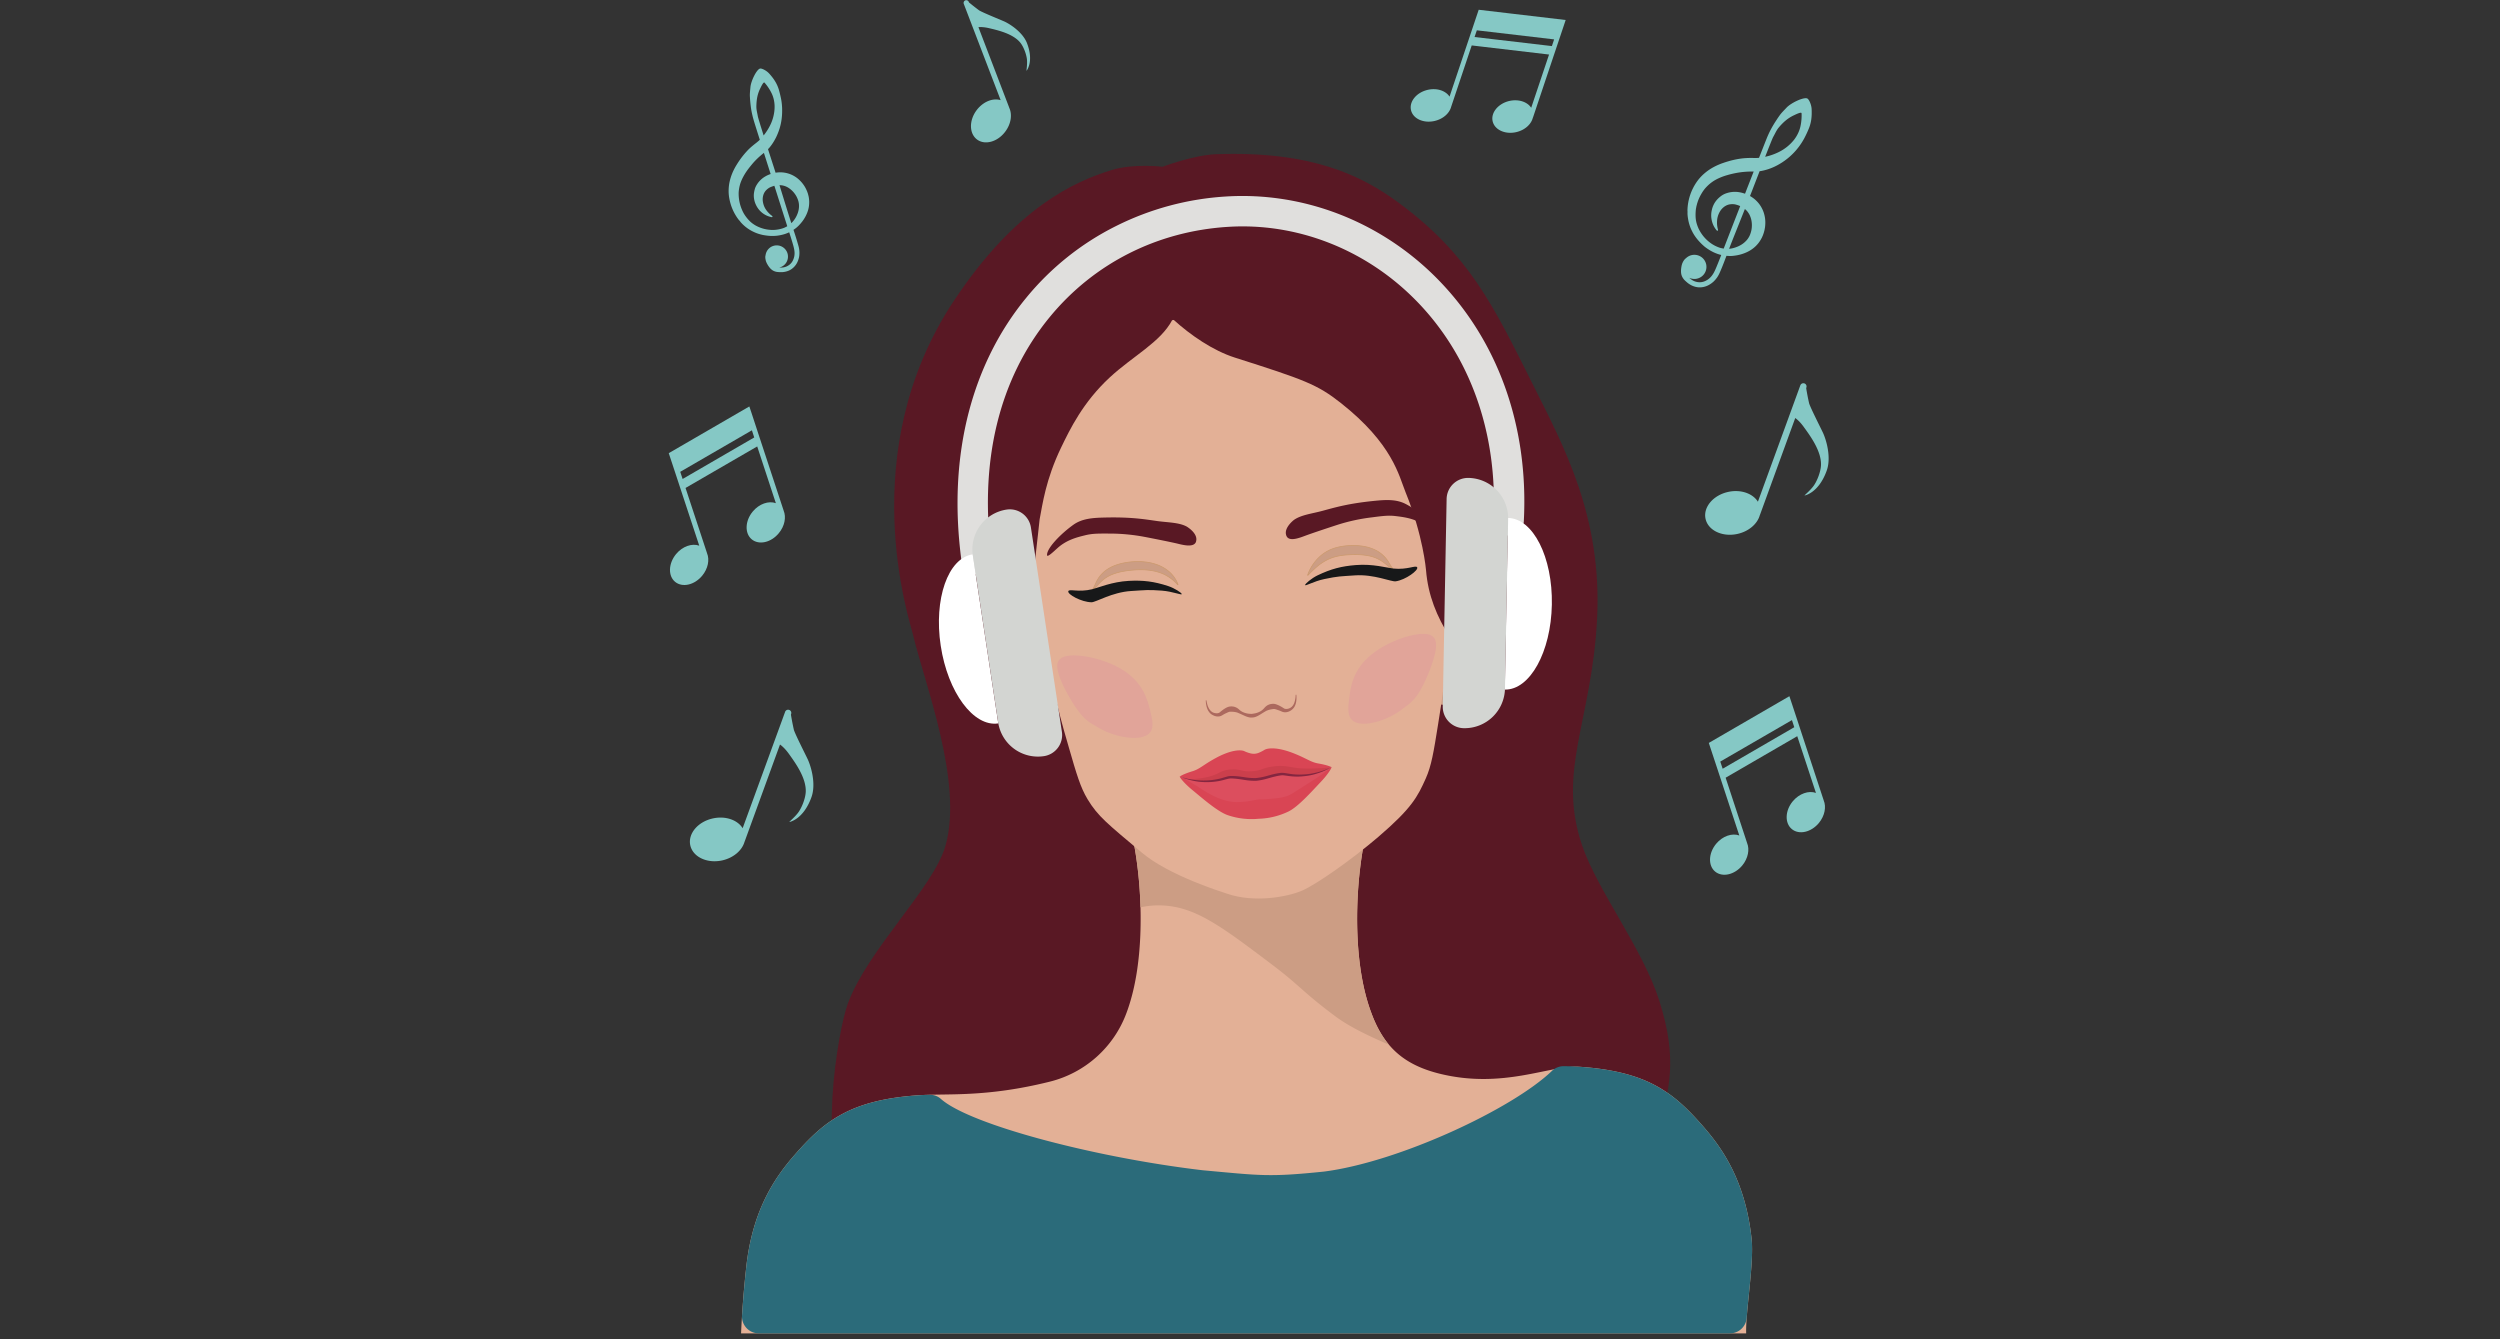 <svg xmlns="http://www.w3.org/2000/svg" width="280" height="150" version="1.0" viewBox="0 0 210 112.5"><rect x="0" y="0" width="210" height="112.5" fill="#333333" stroke="none"/><defs><clipPath id="a"><path d="M143 32h10.883v13H143Zm0 0"/></clipPath><clipPath id="b"><path d="M56.07 34H66v16h-9.93Zm0 0"/></clipPath><clipPath id="c"><path d="M143 58h10.883v16H143Zm0 0"/></clipPath><clipPath id="d"><path d="M62 65h86v47.004H62Zm0 0"/></clipPath><clipPath id="e"><path d="M62 89h86v23.004H62Zm0 0"/></clipPath></defs><path fill="#85c8c5" d="M84.32 1.785c-.37-.16-1.832-.754-2.078-.918a20.439 20.439 0 0 1-.847-.664l-.016-.039a.23.23 0 0 0-.293-.133.231.231 0 0 0-.129.293l3.098 8.09c-.649-.203-1.477.121-2.02.844-.644.86-.629 1.96.035 2.46.664.497 1.727.204 2.371-.66.493-.652.602-1.449.332-2.007a.074.074 0 0 0-.007-.031L82.187 2.28c.184-.015.473-.011.876.082.73.172 2.023.461 2.64 1.219.317.39.547 1.094.567 1.488.02.395-.043.727-.043.88 0 0 .644-.759.039-2.325-.356-.918-1.426-1.61-1.946-1.84"/><g clip-path="url(#a)"><path fill="#85c8c5" d="M153.125 36.344c-.207-.438-1.066-2.13-1.16-2.469a21.3 21.3 0 0 1-.246-1.27l.015-.05a.272.272 0 0 0-.16-.348.274.274 0 0 0-.347.164l-3.563 9.774c-.426-.692-1.434-1.055-2.492-.825-1.262.274-2.117 1.285-1.906 2.258.21.977 1.406 1.547 2.668 1.274.96-.207 1.683-.844 1.886-1.563.004-.012.008-.023.016-.035l2.965-8.14c.18.128.441.363.726.765.528.726 1.477 2.012 1.438 3.187-.024.602-.363 1.418-.656 1.793-.293.375-.61.625-.735.766 0 0 1.18-.18 1.867-2.082.403-1.11-.027-2.582-.316-3.2"/></g><path fill="#85c8c5" d="M67.844 63.77c-.207-.438-1.067-2.13-1.16-2.47a21.933 21.933 0 0 1-.246-1.269l.015-.05a.27.27 0 0 0-.16-.348.268.268 0 0 0-.344.164l-3.566 9.773c-.426-.691-1.434-1.054-2.492-.824-1.262.27-2.118 1.281-1.907 2.258.211.976 1.407 1.547 2.668 1.273.961-.21 1.684-.843 1.887-1.562.004-.012.008-.024.016-.035l2.965-8.14c.18.128.44.362.73.76.523.731 1.473 2.016 1.434 3.192-.02.602-.364 1.418-.657 1.793-.293.375-.609.625-.73.766 0 0 1.176-.18 1.863-2.082.403-1.114-.027-2.582-.316-3.2M123.863 3.11l.192-.563 6.492.762-.188.562Zm4.895 6.785.012-.02 1.757-5.246.239-.711.597-1.777.153-.461-7.305-.86-.117.348-.446 1.328-1.886 5.621c-.328-.504-1.082-.754-1.864-.562-.93.226-1.543.992-1.37 1.71.175.72 1.074 1.118 2.003.891.711-.172 1.235-.656 1.371-1.199.004-.004.004-.012.008-.02l1.715-5.12 6.496.765-1.5 4.473c-.328-.508-1.082-.754-1.863-.567-.93.23-1.547.996-1.371 1.715.175.719 1.074 1.117 2.004.89.71-.171 1.234-.66 1.367-1.198"/><g clip-path="url(#b)"><path fill="#85c8c5" d="m57.34 40.234-.2-.601 6.02-3.488.195.601Zm8.488 2.66c-.004-.007-.004-.015-.008-.023l-1.84-5.586-.25-.758-.62-1.894-.165-.492-6.77 3.925.122.368.469 1.418 1.972 5.984c-.605-.219-1.406.05-1.949.707-.648.789-.684 1.832-.078 2.332.61.5 1.625.27 2.277-.52.492-.597.63-1.343.403-1.886-.004-.012-.004-.02-.008-.028l-1.797-5.453 6.02-3.488 1.566 4.766c-.602-.22-1.402.05-1.945.707-.649.785-.684 1.832-.079 2.332.61.5 1.625.27 2.274-.52.496-.597.633-1.344.406-1.89"/></g><g clip-path="url(#c)"><path fill="#85c8c5" d="m144.703 64.574-.2-.601 6.02-3.485.196.598Zm8.488 2.66c-.004-.007-.004-.015-.007-.023l-1.84-5.59-.246-.754-.625-1.894-.164-.493-6.77 3.926.121.367.469 1.418 1.973 5.989c-.606-.223-1.407.047-1.95.703-.648.789-.683 1.832-.078 2.332.61.5 1.625.27 2.278-.516.492-.601.632-1.347.402-1.89-.004-.012-.004-.02-.008-.028l-1.793-5.453 6.016-3.488 1.57 4.765c-.605-.218-1.402.051-1.95.707-.648.786-.683 1.833-.073 2.333.605.5 1.62.27 2.273-.516.492-.602.633-1.348.402-1.895"/></g><path fill="#85c8c5" d="M65.066 8.895c.004.148-.004.289-.02.433a3.562 3.562 0 0 1-.331 1.149c-.153.32-.348.625-.57.902-.274-.863-.461-1.477-.485-1.598-.062-.351-.133-.586-.125-.863.012-.602.106-1.04.32-1.48.079-.16.254-.54.348-.508a.054.054 0 0 1 .016.011s.332.352.59.88c.164.331.246.706.257 1.074Zm.782 6.71c.168.047.328.125.476.235.301.215.559.547.692.914.07.18.105.375.101.574-.004.2-.043.406-.12.61a2.217 2.217 0 0 1-.524.808c-.227-.691-.594-1.89-.996-3.191.128 0 .25.015.37.05Zm.168 3.461c-.051.024-.102.051-.16.075a2.729 2.729 0 0 1-.954.175 2.985 2.985 0 0 1-1.328-.32c-.05-.027-.101-.05-.148-.082a2.364 2.364 0 0 1-.375-.273 3.167 3.167 0 0 1-.559-.688 1.779 1.779 0 0 1-.078-.148c-.031-.047-.05-.102-.074-.153a3.435 3.435 0 0 1-.293-1.469c.012-.214.047-.43.101-.636.055-.211.141-.414.239-.61.101-.199.218-.39.347-.578.13-.187.278-.367.43-.554.297-.356.629-.668.992-.953l.012-.012c.18.566.371 1.172.566 1.777-.148.051-.293.113-.43.192a2.05 2.05 0 0 0-.702.656c-.09.137-.168.293-.207.45-.04.16-.07.308-.075.472a1.82 1.82 0 0 0 .211.883 1.82 1.82 0 0 0 1.293.972.053.053 0 0 0 .055-.023.06.06 0 0 0-.012-.078h-.004a2.168 2.168 0 0 1-.5-.5 1.59 1.59 0 0 1-.261-.594c-.094-.406.007-.8.234-1.047.121-.129.266-.238.434-.3.09-.036.183-.067.277-.095L66.129 19h.004a1.78 1.78 0 0 1-.117.066ZM64.613 6.18c-.222-.25-.636-.461-.777-.418-.297.093-.758 1.054-.8 1.558-.024.274-.06.551-.044.813.008.133.016.262.028.394a13 13 0 0 0 .042.387c.032.266.079.524.141.774.027.128.063.253.098.378.043.153.242.797.523 1.676-.027.024-.05.047-.074.07a5.2 5.2 0 0 1-.254.211c-.187.145-.41.325-.61.52a7.21 7.21 0 0 0-.988 1.266 5.18 5.18 0 0 0-.382.73 4.36 4.36 0 0 0-.246.805 3.84 3.84 0 0 0-.063.847c.012.282.063.559.133.825.14.53.387 1.027.722 1.46.012-.003.149.176.157.188a3.299 3.299 0 0 0 1.117.828c.246.117.504.195.766.25.265.047.539.082.8.078.27 0 .54-.035.805-.101.2-.047.398-.117.586-.207.098.3.195.605.285.91.094.332.2.668.156 1.015-.011.11-.039.211-.078.317-.074.207-.199.383-.37.504a1.104 1.104 0 0 1-.59.215c-.055.004-.11.004-.173.004h-.062c.023-.008.043-.012.062-.02.5-.152.778-.68.625-1.18a.945.945 0 0 0-1.84.16.574.574 0 0 0-.023.176c0 .075.012.145.028.211a.717.717 0 0 0 .07.219c-.004 0-.004-.004-.008-.008.027.059.055.117.09.172.031.063.07.117.11.176.081.113.175.222.304.312.066.043.14.078.215.106.074.023.148.039.222.047.07.007.137.011.204.011.062 0 .132.004.203 0 .277-.02.566-.105.8-.28a1.48 1.48 0 0 0 .508-.68c.051-.13.09-.27.106-.41a2.096 2.096 0 0 0-.063-.817 27.37 27.37 0 0 0-.422-1.367c.118-.075.227-.157.328-.25.051-.047.102-.094.149-.145.191-.2.363-.422.5-.668.14-.25.25-.523.305-.82a2.46 2.46 0 0 0-.008-.91l-.012-.055-.016-.055-.027-.113c-.023-.07-.05-.14-.074-.215l-.094-.207c-.035-.066-.07-.137-.11-.199a2.696 2.696 0 0 0-.609-.691 2.333 2.333 0 0 0-1.808-.473c-.008.004-.02.004-.028.004-.078-.246-.156-.496-.238-.742-.137-.426-.27-.844-.398-1.239.039-.035.074-.074.11-.113.23-.27.413-.57.57-.879a5.37 5.37 0 0 0 .3-.765c.16-.524.219-1.07.207-1.606 0-.133-.011-.27-.023-.402a4.646 4.646 0 0 0-.055-.399 9.708 9.708 0 0 0-.187-.793c-.157-.543-.43-.957-.82-1.39M150.719 11.719a3.773 3.773 0 0 1-1.36 1.082 5.02 5.02 0 0 1-1.086.37c.356-.905.61-1.546.672-1.66.188-.335.285-.581.477-.808.418-.492.793-.797 1.27-1.02.171-.081.574-.28.632-.19.004.007.004.015.008.019 0 0 .04.52-.102 1.136-.09.387-.273.754-.511 1.07Zm-3.875 6.133c.11.152.187.328.242.52.105.382.098.831-.04 1.226-.062.199-.163.386-.3.55-.14.165-.312.313-.512.43-.199.117-.425.207-.66.266a1.799 1.799 0 0 1-.328.054c.277-.73.785-1.98 1.324-3.34.11.087.2.184.274.294Zm-2.192 3.003a1.56 1.56 0 0 1-.183-.043 2.821 2.821 0 0 1-.914-.5 3.182 3.182 0 0 1-.899-1.164c-.02-.054-.047-.109-.066-.168a2.567 2.567 0 0 1-.13-.48c-.05-.32-.038-.629-.003-.95l.035-.179c.008-.058.028-.117.043-.18.016-.054.028-.117.05-.171.071-.235.173-.457.29-.668.117-.207.25-.41.406-.582.156-.172.328-.329.516-.465.187-.137.394-.25.61-.348a4.84 4.84 0 0 1 .679-.246 7.99 7.99 0 0 1 .73-.176 7.182 7.182 0 0 1 1.477-.125h.016c-.23.59-.48 1.227-.727 1.863a2.894 2.894 0 0 0-.488-.128 2.215 2.215 0 0 0-1.031.074 1.642 1.642 0 0 0-.477.234c-.14.106-.266.215-.379.348-.223.258-.36.566-.422.879-.133.62.05 1.261.426 1.683.016.016.039.024.062.02a.067.067 0 0 0 .043-.078 2.11 2.11 0 0 1-.082-.754 1.67 1.67 0 0 1 .18-.672c.195-.402.547-.664.902-.715.188-.027.383-.023.563.04.101.026.2.066.297.108-.746 1.918-1.383 3.563-1.383 3.563 0 .004 0 .004-.004.008-.043-.008-.09-.016-.137-.028Zm7.524-11.71c-.02-.36-.223-.817-.371-.875-.309-.125-1.344.367-1.723.761-.2.215-.418.422-.582.649-.082.117-.164.23-.238.347-.078.118-.157.235-.23.356a8.543 8.543 0 0 0-.407.738c-.059.125-.117.254-.172.383-.066.156-.332.832-.695 1.754-.035.004-.07.004-.11.008-.109.007-.222.004-.351.004a7.292 7.292 0 0 0-.86.027c-.57.058-1.14.2-1.68.387-.277.093-.546.21-.812.351a4.336 4.336 0 0 0-.746.508 3.752 3.752 0 0 0-.625.668 4.386 4.386 0 0 0-.828 2.484c.012.004.004.246.004.262.008.207.043.41.082.617.066.285.156.567.293.828.125.262.29.504.473.727.187.219.394.43.613.61.226.175.476.331.738.456.203.094.414.172.637.223-.125.32-.25.637-.379.95-.144.343-.285.695-.559.956a1.238 1.238 0 0 1-.277.211c-.2.121-.422.184-.648.172a1.18 1.18 0 0 1-.637-.219 1.828 1.828 0 0 1-.145-.113c-.02-.016-.035-.027-.05-.043.02.008.039.02.058.027a1.014 1.014 0 1 0-.324-1.672.624.624 0 0 0-.137.13c-.05.062-.09.128-.125.195-.035.074-.07.148-.086.23v-.012c-.02.067-.03.137-.043.204-.011.074-.02.144-.027.222-.008.149-.004.305.047.469.027.078.062.16.11.227a.939.939 0 0 0 .152.191c.054.055.109.102.16.148.05.043.11.094.172.137.242.172.543.293.855.309.313.015.629-.07.887-.227.129-.074.254-.168.363-.27.11-.105.203-.222.29-.343.081-.121.152-.254.21-.383.11-.246.215-.5.313-.754.004-.004.136-.351.257-.672.145.012.293.02.442.012.074-.004.148-.012.222-.023.297-.036.586-.106.872-.22.28-.109.558-.265.804-.476.246-.21.457-.476.606-.77l.031-.054.023-.055.051-.113c.031-.074.055-.152.082-.23.024-.079.043-.157.063-.235.015-.082.031-.16.043-.242.043-.324.035-.66-.043-.988a2.492 2.492 0 0 0-1.192-1.614c-.007-.003-.015-.011-.027-.015.105-.262.207-.524.305-.785.172-.446.34-.883.504-1.301.054-.004.109-.012.168-.024a4.606 4.606 0 0 0 1.066-.347 5.5 5.5 0 0 0 2.277-1.988 7.17 7.17 0 0 0 .223-.372c.137-.257.262-.52.375-.793.238-.554.289-1.085.258-1.71"/><path fill="#591824" d="M80.129 25.262c-8.461 12.75-3.734 26.789-3.43 28.074.961 4.082 4.246 12.398 2.715 17.727-1.02 3.53-6.465 8.624-8.184 13.203-.867 2.304-2.699 13.367.239 16.433 2.039 2.13 11.437 6.133 20.066 4.406 10.91-2.183 18.574-2.44 31.977-3.277 5.98-.375 14.332-1.34 15.703-6.516 1.012-3.82 1.738-6.253.18-11.21-1.372-4.372-5.223-9.317-6.504-13.106-2.118-6.254.808-10.363 1.261-18.957.453-8.633-2.804-14.559-5.351-19.66-3.383-6.774-5.399-11-11.363-15.383-3.024-2.219-7.215-4.336-15.29-4.043-1.875.067-4.492 1.055-4.492 1.055s-2.441-.301-4.312.285c-3.051.95-7.996 3.098-13.215 10.969"/><g clip-path="url(#d)"><path fill="#e3b096" d="M147.137 104.078c-.524-4.883-2.457-7.617-4.082-9.473-2.48-2.84-4.676-4.601-10.368-4.996-2.472-.168-6.386 1.91-11.769.579-2.98-.743-4.684-2.239-5.734-5.126-.036-.09-.067-.18-.098-.269-1.356-3.879-1.184-8.879-.852-11.727.368-3.156.813-3.484.391-4.43-1.066-2.402-5.441-3.663-9.637-3.48h-.16c-4.195-.183-8.57 1.078-9.64 3.48-.418.946.027 1.274.39 4.43.332 2.848.508 7.848-.848 11.727-.03.09-.066.18-.097.27a9.242 9.242 0 0 1-6.465 5.8c-5.383 1.336-8.566.973-11.04 1.14-5.69.395-7.89 2.157-10.37 4.997-1.621 1.855-3.555 4.59-4.078 9.473a84.985 84.985 0 0 0-.43 5.53h84.43c-.07-1.667.672-5.901.457-7.925"/></g><path fill="#cc9d84" d="M112.18 85.379c1.289.957 3.058 1.754 4.488 2.375-.652-.793-1.125-1.7-1.484-2.692-.036-.09-.067-.18-.098-.269-1.356-3.879-1.184-8.879-.852-11.727.368-3.156.813-3.484.391-4.43-1.066-2.402-5.441-3.663-9.637-3.48h-.16c-4.195-.183-8.57 1.078-9.64 3.48-.418.946.027 1.274.39 4.43.106.88.192 1.961.223 3.153a6.871 6.871 0 0 1 1.734-.164c2.832.082 5.016 1.726 9.235 4.91 2.5 1.883 2.582 2.308 5.41 4.414M87.234 47.48c-.656-.52-1.441-.414-1.605-.359-.531.176-.664 1.055-.7 1.293-.152 1 .235 1.617.45 2.227.379 1.074.266 2.222.558 3.129.461 1.402.66 1.324.833 2.183.226 1.133-.06 1.57.386 2.402.14.262.406.758.86.833.62.105 1.207-.645 1.34-.817 1.09-1.398.363-3.64-1.09-8.125-.098-.309.195-1.789-1.032-2.766M120.535 51.914c-1.074 3.395-1.496 5.242-.55 6.457.132.172.718.922 1.34.816.448-.074.714-.57.859-.832.433-.816.171-1.25.375-2.335-.86-1.336-1.579-2.665-2.024-4.106"/><path fill="#e3b096" d="M119.785 47.879s-.238-2.899-1.719-6.535c-.562-1.387-1.07-4.04-5.425-7.485-1.989-1.57-3.067-1.96-8.91-3.82-1.856-.59-3.758-1.914-5.133-3.164l-.141.023c-.977 1.852-3.305 3.012-5.25 4.817-2.246 2.086-3.332 4.344-4.074 5.879-1.297 2.695-1.559 4.765-1.805 6.035-.047.414-.082.762-.125 1.148-.285 2.422-.5 4.25-.187 6.61.289 2.164.328 1.906 1.37 6.105.735 2.957.63 2.649 1.4 5.305.644 2.23.968 3.344 1.573 4.344.868 1.437 1.664 2.046 4.555 4.48 2.29 1.93 6.695 3.293 7.2 3.461 2.238.762 5.003.277 6.277-.277 1.195-.524 4.14-2.582 6.398-4.516 2.816-2.414 3.29-3.371 3.977-4.902.476-1.067.66-2.211 1.027-4.504.437-2.73.367-2.414.734-5.438.094-.789.176-1.425.243-1.953-1.067-1.691-1.817-3.469-1.985-5.613"/><path fill="#d94554" d="M111.848 64.441c-.07.024-.914.512-1.985.653-1.367.18-1.847-.13-2.293-.067-.87.125-1.195.356-2.03.442-.013 0-.02 0-.028.004h-.024c-.843.015-1.191-.172-2.074-.188-.45-.008-.887.356-2.266.348-1.082-.008-1.976-.387-2.046-.403-.051-.011.246.465 1.062 1.137.824.676 2.133 1.832 2.996 2.117a6.2 6.2 0 0 0 2.555.293 6.165 6.165 0 0 0 2.504-.605c.82-.39 1.976-1.7 2.71-2.473.731-.765.962-1.273.919-1.258"/><path fill="#d94554" d="M103.414 65.285c.883.016 1.23.203 2.074.188h.024c.008-.004.015-.004.027-.004.836-.086 1.16-.317 2.031-.442.446-.062.926.246 2.293.067 1.07-.14 1.914-.63 1.985-.653 0 0-.266-.164-1.125-.312-.637-.113-.961-.422-2.067-.856-1.472-.578-2.242-.418-2.46-.273-.122.078-.286.16-.434.223a1.123 1.123 0 0 1-.383.093 1.181 1.181 0 0 1-.387-.046 2.764 2.764 0 0 1-.46-.168c-.235-.118-1.02-.18-2.41.574-1.044.566-1.325.914-1.946 1.105-.836.254-1.074.45-1.074.45.07.015.964.394 2.046.402 1.38.008 1.817-.356 2.266-.348"/><path fill="#dc4e5e" d="M109.863 65.094c-1.367.18-1.847-.13-2.293-.067-.87.125-1.195.356-2.03.442-.013 0-.02 0-.028.004h-.024c-.843.015-1.191-.172-2.074-.188-.45-.008-.887.356-2.266.348-.457-.004-1.34-.215-1.683-.297.226.227.914.594 1.062.684.434.261 1.985 1.46 3.598 1.351.535-.035.648-.035 1.402-.191.418-.086.41-.008 1.078-.067.825-.07 1.426-.125 1.973-.476.254-.164.98-.625 1.563-.992.52-.325 1.347-.903 1.5-1.06-.055.009-1.723.5-1.778.509"/><path fill="#cb3f4c" d="M109.363 64.547c-1.027-.05-1.379-.344-2.593-.14-.758.128-.743.284-1.43.363-1.035.117-1.153-.23-2.055-.13-.89.098-.855.442-2.043.672-.574.114-1.055.126-1.324.165.344.082.77.152 1.23.156 1.38.008 1.817-.356 2.266-.348.883.016 1.23.203 2.074.188h.024c.008-.004.015-.004.027-.004.836-.086 1.16-.317 2.031-.442.446-.062.926.246 2.293.067 1.07-.14 1.914-.63 1.985-.653.109.043-1.57.153-2.485.106"/><path fill="#842640" d="M99.102 65.23c.257.079.52.153.785.207.261.055.531.094.797.11a5.867 5.867 0 0 0 1.598-.102c.261-.05.511-.136.78-.21a1.262 1.262 0 0 1 .43-.051c.137 0 .278.007.414.02.278.023.547.073.809.109.27.035.523.05.797.042h-.016c.274-.027.527-.07.79-.14.257-.067.519-.149.788-.207.133-.028.27-.055.406-.07a.991.991 0 0 1 .22-.02c.073 0 .144.008.214.016.277.039.535.093.8.113.266.023.532.023.802.004a4.99 4.99 0 0 0 .796-.098 6.23 6.23 0 0 0 .782-.207c.254-.09.504-.191.754-.305-.473.274-.98.485-1.512.621a5.15 5.15 0 0 1-.809.141c-.273.031-.55.04-.824.024-.277-.008-.55-.059-.812-.09-.067-.008-.13-.016-.192-.012-.062 0-.117.008-.187.02-.13.02-.262.046-.39.078-.259.058-.517.14-.782.21a4.803 4.803 0 0 1-.813.153h-.015a4.867 4.867 0 0 1-.825-.05c-.273-.036-.539-.087-.8-.114-.133-.016-.266-.024-.399-.031-.07 0-.129-.004-.187.004-.063.007-.125.02-.188.035-.258.066-.523.148-.797.191a5.742 5.742 0 0 1-1.64.04 6.18 6.18 0 0 1-1.574-.43"/><path fill="#591824" d="M90.156 44.086c.735-.527 1.625-.59 2.633-.613 2.176-.051 3.262.129 4.43.297.86.12 1.785.109 2.441.449.047.023.89.527.832 1.136-.008.063-.015.176-.094.274-.27.344-1.043.148-1.527.027 0 0-.633-.152-2.683-.55a15.91 15.91 0 0 0-3.047-.286c-.934-.004-1.399-.004-2.012.149-.68.168-1.531.383-2.29 1.062-.343.309-.87.817-.886.606-.043-.563 1.113-1.77 2.203-2.551"/><path fill="#cc9d84" d="M91.785 49.477a.963.963 0 0 0 .133-.22c.039-.077.074-.16.11-.241.074-.16.16-.325.265-.48a2.6 2.6 0 0 1 .832-.778c.328-.2.688-.332 1.047-.422a6.15 6.15 0 0 1 1.094-.156c.73-.04 1.496.047 2.187.36.344.16.66.374.922.644.258.265.457.586.578.921l-.023.016a3.585 3.585 0 0 0-.778-.672 3.322 3.322 0 0 0-.89-.402c-.625-.184-1.29-.211-1.953-.168-.668.047-1.332.144-1.922.387-.293.125-.567.289-.813.511-.125.11-.242.235-.36.364-.12.125-.241.277-.41.359l-.019-.023"/><path fill="#cb996d" d="M95.594 47.203c-.11 0-.215 0-.324.008a5.68 5.68 0 0 0-1.09.156 3.801 3.801 0 0 0-1.04.418 2.59 2.59 0 0 0-.824.766c-.09.14-.175.297-.261.48l-.024.051c-.027.063-.054.129-.086.188a.912.912 0 0 1-.086.164c.102-.067.188-.16.27-.246.02-.024.043-.047.062-.067.118-.129.235-.258.364-.367.238-.215.504-.383.82-.516.652-.27 1.371-.351 1.93-.39.761-.051 1.402.004 1.965.172.324.093.628.23.902.402.242.152.48.355.723.613a2.574 2.574 0 0 0-.543-.832 3.06 3.06 0 0 0-.91-.633c-.54-.246-1.157-.367-1.848-.367Zm-3.79 2.328a.035.035 0 0 1-.027-.011l-.015-.024c-.008-.012-.008-.027 0-.035a1.01 1.01 0 0 0 .129-.219c.03-.058.058-.12.086-.183l.023-.055c.086-.184.172-.344.266-.484.207-.31.5-.583.843-.79.305-.183.649-.32 1.055-.421.356-.086.715-.141 1.102-.16.832-.044 1.57.078 2.199.363.36.164.68.386.933.648.258.27.461.594.586.934.004.015 0 .031-.011.039l-.028.012a.03.03 0 0 1-.039-.004 3.55 3.55 0 0 0-.77-.664 3.354 3.354 0 0 0-.882-.399c-.559-.164-1.192-.219-1.945-.172-.551.043-1.266.125-1.91.39-.31.13-.57.294-.805.505-.125.11-.239.234-.356.36a1.01 1.01 0 0 0-.062.07c-.106.109-.215.226-.36.296-.004.004-.007.004-.011.004"/><path fill="#171819" d="M89.738 49.66c.086-.222.828.121 2.004-.164.52-.125 1.66-.629 3.078-.703 1.2-.063 2.11.043 3.309.437.547.18 1.121.563 1.137.665.027.136-.73-.211-1.668-.282-1.196-.09-1.352-.043-2.594.032-1.59.097-2.957.953-3.32.945-.848-.012-2.043-.672-1.946-.93"/><path fill="#591824" d="M118.125 42.36c-.793-.434-1.688-.387-2.691-.286-2.164.219-3.22.531-4.36.84-.836.227-1.754.328-2.363.746-.047.031-.82.633-.688 1.23.012.06.04.172.13.262.308.305 1.046.016 1.515-.16 0 0 .61-.23 2.594-.879a15.427 15.427 0 0 1 2.988-.656c.926-.121 1.39-.18 2.016-.102.695.086 1.566.192 2.406.774.379.262.965.703.953.492-.027-.566-1.324-1.621-2.5-2.262"/><path fill="#cc9d84" d="M116.977 47.766c-.18-.059-.325-.188-.461-.297-.137-.11-.27-.219-.41-.309a2.924 2.924 0 0 0-.868-.406c-.61-.172-1.27-.188-1.937-.152-.668.035-1.293.144-1.867.449a4.368 4.368 0 0 0-.817.554c-.262.22-.508.465-.758.723l-.023-.016a3.801 3.801 0 0 1 1.281-1.769c.305-.227.66-.402 1.028-.516a5.004 5.004 0 0 1 1.109-.191c.363-.023.738-.02 1.11.027.37.051.75.145 1.097.309.352.164.676.398.918.691.121.14.226.297.316.45.047.074.09.152.137.226.047.074.094.14.156.203l-.011.024"/><path fill="#cb996d" d="M113.68 45.855c-.137 0-.282.004-.426.012a4.808 4.808 0 0 0-1.102.192c-.363.109-.715.285-1.02.511-.546.41-.976.989-1.237 1.68.25-.254.464-.469.703-.668a4.39 4.39 0 0 1 .824-.559c.504-.27 1.101-.414 1.875-.453.558-.027 1.281-.035 1.953.153.32.093.605.226.875.41.125.086.246.18.375.281l.035.031c.024.02.047.035.07.055.098.078.2.16.313.21a1.08 1.08 0 0 1-.11-.155c-.038-.059-.074-.121-.113-.184l-.023-.043a3.542 3.542 0 0 0-.317-.445 2.575 2.575 0 0 0-.906-.684 3.676 3.676 0 0 0-1.09-.304 5.396 5.396 0 0 0-.68-.04Zm-3.82 2.504c-.005 0-.012-.004-.016-.004l-.024-.015c-.011-.008-.02-.024-.011-.035a3.816 3.816 0 0 1 1.289-1.785 3.35 3.35 0 0 1 1.035-.52 4.942 4.942 0 0 1 1.117-.195c.395-.024.77-.016 1.117.027.422.059.785.16 1.11.313a2.715 2.715 0 0 1 1.246 1.152l.027.043c.035.062.07.12.11.18.05.085.097.148.152.199a.03.03 0 0 1 .004.039l-.012.023c-.008.016-.024.02-.04.016a1.309 1.309 0 0 1-.398-.246l-.07-.059-.035-.027c-.129-.102-.246-.2-.371-.281a2.89 2.89 0 0 0-.86-.403c-.66-.183-1.378-.176-1.93-.148-.765.039-1.35.18-1.85.445a4.458 4.458 0 0 0-.813.55c-.25.212-.48.442-.754.724a.056.056 0 0 1-.024.007"/><path fill="#171819" d="M119.043 47.656c-.113-.21-.805.227-2.004.102-.535-.059-1.73-.41-3.148-.293-1.196.094-2.082.32-3.22.867-.519.25-1.038.707-1.042.805-.008.136.7-.305 1.617-.496 1.172-.246 1.332-.223 2.574-.309 1.59-.11 3.059.555 3.418.5.836-.121 1.938-.937 1.805-1.176"/><path fill="#ac695e" d="M108.895 58.379c0-.012-.012-.024-.028-.027-.015 0-.027.011-.031.03a2.277 2.277 0 0 1-.11.641c-.074.2-.199.375-.378.454a.652.652 0 0 1-.274.074.481.481 0 0 1-.133-.012.251.251 0 0 1-.105-.047c-.04-.023-.09-.058-.14-.09-.051-.03-.102-.058-.153-.086a2.364 2.364 0 0 0-.332-.148.901.901 0 0 0-.219-.047 1.073 1.073 0 0 0-.203.012.904.904 0 0 0-.375.144c-.055.04-.102.082-.148.125-.02.024-.043.047-.063.07l-.058.063a1.264 1.264 0 0 1-.25.203 1.59 1.59 0 0 1-.586.203c-.047.012-.094.016-.141.02l-.008.004c-.039 0-.082 0-.125-.004a1.613 1.613 0 0 1-.605-.133 1.195 1.195 0 0 1-.278-.168l-.062-.055a1.01 1.01 0 0 0-.235-.167.863.863 0 0 0-.39-.098c-.059 0-.125 0-.203.015a.918.918 0 0 0-.207.07 2.361 2.361 0 0 0-.313.188l-.14.106-.133.11a.269.269 0 0 1-.094.058.759.759 0 0 1-.129.027.823.823 0 0 1-.285-.039c-.188-.059-.332-.215-.43-.402a1.551 1.551 0 0 1-.117-.301c-.031-.106-.05-.211-.074-.328 0-.012-.016-.024-.028-.024-.019 0-.03.016-.027.032v.003c.008.22.04.454.125.672.04.11.098.215.176.309.074.098.18.18.289.234.11.059.234.102.367.114a.9.9 0 0 0 .203-.012.58.58 0 0 0 .203-.078c.055-.032.102-.059.145-.086.047-.024.094-.051.14-.074.098-.043.196-.094.282-.125.09-.032.129-.024.238-.024a2.033 2.033 0 0 1 .41.05.9.9 0 0 1 .153.056c.109.043.214.093.32.14.21.094.422.207.672.239.062.007.125.007.191.003l.016-.003c.055-.004.11-.012.16-.024.242-.062.441-.2.637-.32.097-.063.195-.121.297-.18a.833.833 0 0 1 .148-.07.943.943 0 0 1 .137-.047c.09-.027.164-.04.261-.055.11-.015.149-.027.243-.008.09.02.191.059.293.094.05.016.097.035.148.055.047.02.094.039.152.066a.703.703 0 0 0 .418.035.963.963 0 0 0 .348-.152.956.956 0 0 0 .262-.27c.062-.101.105-.214.136-.328.055-.226.06-.464.04-.68v-.007"/><path fill="#e1a499" d="M89.063 55.34c.675-.633 3.515-.168 5.277.95 1.68 1.062 2.043 2.495 2.254 3.308.219.867.43 1.683-.18 2.109-.855.598-2.973.164-4.234-.637-.54-.347-1.243-.453-2.54-2.84-1.206-2.218-.812-2.667-.578-2.89M120.293 53.414c-.75-.547-3.508.266-5.121 1.59-1.535 1.258-1.723 2.726-1.828 3.559-.114.886-.219 1.726.437 2.07.922.492 2.973-.2 4.121-1.153.496-.41 1.18-.601 2.172-3.128.926-2.352.477-2.75.219-2.938"/><g clip-path="url(#e)"><path fill="#2b6b7a" d="M147.137 104.078c-.524-4.883-2.457-7.617-4.082-9.473-2.48-2.84-4.676-4.601-10.368-4.996a26.947 26.947 0 0 0-1.312-.05 1.414 1.414 0 0 0-1.004.39c-3.344 3.215-12.898 7.668-19.168 8.465-4.644.48-5.336.328-10.183-.113-8.997-1.059-19.551-3.82-21.985-5.992a1.394 1.394 0 0 0-.965-.348c-.328.012-.64.023-.941.043-5.692.394-7.89 2.156-10.371 4.996-1.621 1.855-3.555 4.59-4.078 9.473a93.179 93.179 0 0 0-.348 4.03c-.055.813.594 1.5 1.406 1.5h81.578a1.41 1.41 0 0 0 1.407-1.304c.148-2.004.586-5.011.414-6.62"/></g><path fill="#e0dfdd" d="M82.031 48.258a1.278 1.278 0 0 1-1.261-1.11c-.602-4.457-.395-8.671.605-12.523.945-3.625 2.566-6.86 4.824-9.605a23.053 23.053 0 0 1 7.547-6.032 23.84 23.84 0 0 1 9.27-2.484c6.43-.395 12.812 2.05 17.52 6.715 5.237 5.195 7.89 12.504 7.464 20.578a1.277 1.277 0 0 1-2.55-.137c.386-7.336-1.997-13.953-6.712-18.625-4.187-4.152-9.86-6.336-15.566-5.98-5.957.367-11.285 3.062-15 7.586-4.262 5.191-5.95 12.164-4.871 20.168a1.28 1.28 0 0 1-1.27 1.449"/><path fill="#fff" d="M83.855 60.766c-2.074.316-4.242-2.606-4.835-6.528-.594-3.925.609-7.36 2.683-7.672l2.152 14.2M126.406 57.926c2.106.039 3.875-3.156 3.95-7.14.074-3.981-1.575-7.24-3.684-7.278l-.266 14.418"/><path fill="#d3d5d2" d="M87.691 63.516a3.379 3.379 0 0 1-3.847-2.836l-2.125-14.028a3.377 3.377 0 0 1 2.836-3.847 1.793 1.793 0 0 1 2.043 1.508l2.601 17.16a1.795 1.795 0 0 1-1.508 2.043M122.96 61.168a3.391 3.391 0 0 0 3.458-3.328l.266-14.242a3.391 3.391 0 0 0-3.332-3.453 1.802 1.802 0 0 0-1.836 1.765l-.325 17.422a1.8 1.8 0 0 0 1.77 1.836"/></svg>